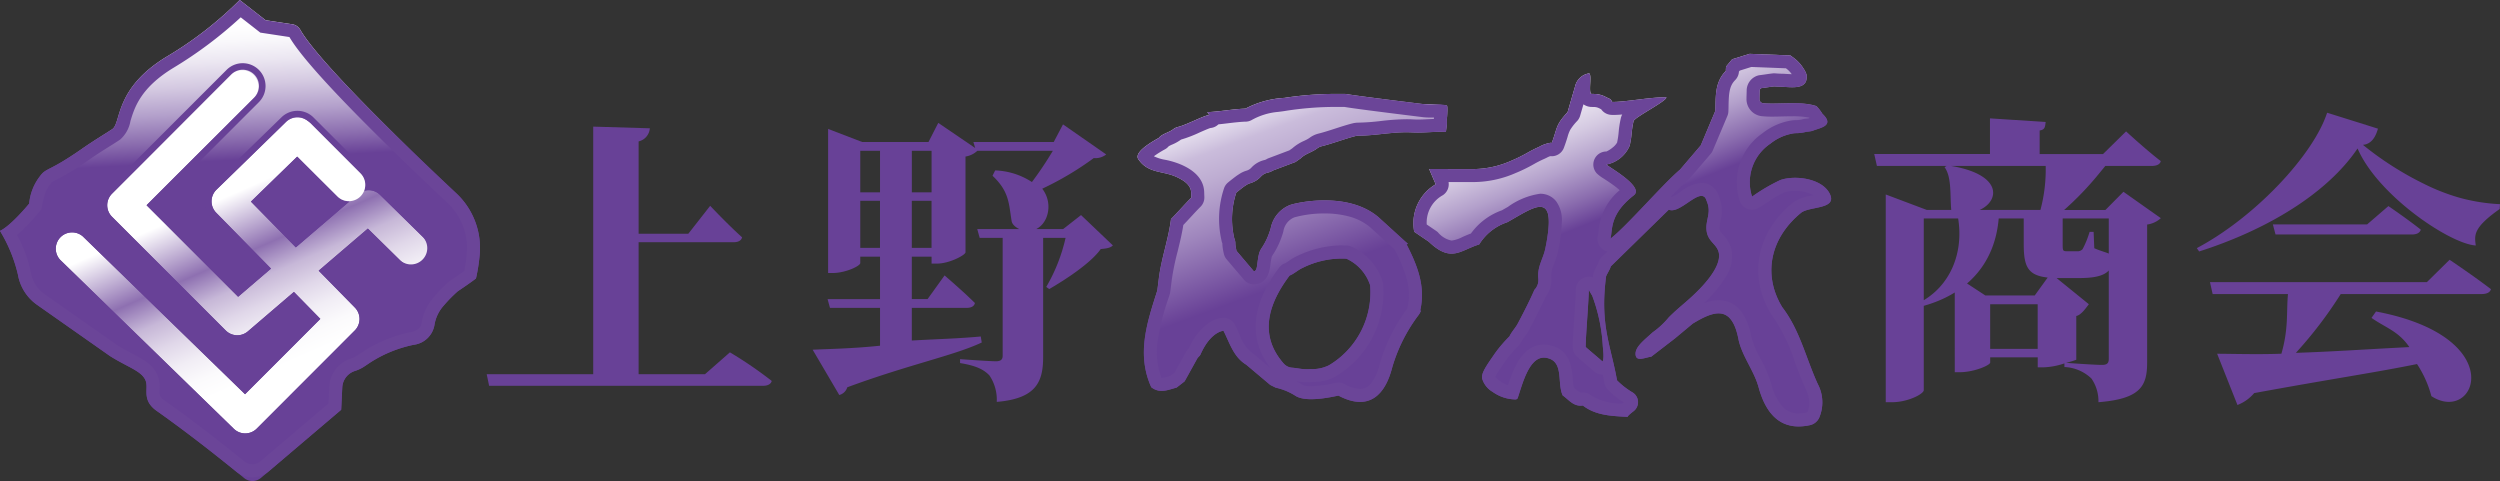 <svg xmlns="http://www.w3.org/2000/svg" xmlns:xlink="http://www.w3.org/1999/xlink" width="291.029" height="56" viewBox="0 0 291.029 56">
  <rect x="0" y="0" width="291.029" height="56" fill="#333333" stroke="none"/>
  <defs>
    <linearGradient id="linear-gradient" x1="-0.001" y1="0.499" x2="1.001" y2="0.499" gradientUnits="objectBoundingBox">
      <stop offset="0" stop-color="#684197"/>
      <stop offset="0.461" stop-color="#684197"/>
      <stop offset="0.511" stop-color="#8a6cae"/>
      <stop offset="0.578" stop-color="#b3a0cb"/>
      <stop offset="0.642" stop-color="#d4c9e1"/>
      <stop offset="0.699" stop-color="#ebe6f1"/>
      <stop offset="0.748" stop-color="#f9f8fb"/>
      <stop offset="0.784" stop-color="#fff"/>
      <stop offset="0.813" stop-color="#fbfafc"/>
      <stop offset="0.844" stop-color="#f1edf5"/>
      <stop offset="0.877" stop-color="#dfd7e9"/>
      <stop offset="0.91" stop-color="#c7b9d8"/>
      <stop offset="0.944" stop-color="#a892c3"/>
      <stop offset="0.978" stop-color="#8363a9"/>
      <stop offset="1" stop-color="#684197"/>
    </linearGradient>
    <linearGradient id="linear-gradient-2" x1="0.824" y1="1.331" x2="0.196" y2="-0.4" gradientUnits="objectBoundingBox">
      <stop offset="0" stop-color="#684197"/>
      <stop offset="0.439" stop-color="#684197"/>
      <stop offset="0.451" stop-color="#6d479a"/>
      <stop offset="0.566" stop-color="#9f86bd"/>
      <stop offset="0.65" stop-color="#beadd2"/>
      <stop offset="0.694" stop-color="#cabcdb"/>
      <stop offset="0.709" stop-color="#d4c9e2"/>
      <stop offset="0.746" stop-color="#ebe6f2"/>
      <stop offset="0.779" stop-color="#f9f8fb"/>
      <stop offset="0.802" stop-color="#fff"/>
      <stop offset="0.824" stop-color="#fbfafc"/>
      <stop offset="0.847" stop-color="#f1edf5"/>
      <stop offset="0.871" stop-color="#dfd7e9"/>
      <stop offset="0.895" stop-color="#c7b9d8"/>
      <stop offset="0.92" stop-color="#a892c3"/>
      <stop offset="0.945" stop-color="#8363a9"/>
      <stop offset="0.961" stop-color="#684197"/>
    </linearGradient>
    <linearGradient id="linear-gradient-3" x1="0.768" y1="0.94" x2="0.237" y2="-0.232" xlink:href="#linear-gradient"/>
    <linearGradient id="linear-gradient-4" x1="0.512" y1="0.729" x2="0.467" y2="-0.13" xlink:href="#linear-gradient"/>
    <linearGradient id="linear-gradient-5" x1="0.76" y1="1.071" x2="0.342" y2="0.14" gradientUnits="objectBoundingBox">
      <stop offset="0.291" stop-color="#fff"/>
      <stop offset="0.345" stop-color="#fbfafc"/>
      <stop offset="0.403" stop-color="#f1edf5"/>
      <stop offset="0.464" stop-color="#e0d7e9"/>
      <stop offset="0.526" stop-color="#c8b9d8"/>
      <stop offset="0.529" stop-color="#c7b8d8"/>
      <stop offset="0.594" stop-color="#987db8"/>
      <stop offset="0.608" stop-color="#8e70b1"/>
      <stop offset="0.767" stop-color="#fff"/>
    </linearGradient>
  </defs>
  <g id="logo" transform="translate(-410 -10)">
    <path id="パス_448082" data-name="パス 448082" d="M188.708,78.51a46.839,46.839,0,0,1,4.871,3.332c-.106.388-.494.565-1.024.565H160.677l-.282-1.354h12.4V52.234l6.591.195a1.692,1.692,0,0,1-1.306,1.527V64.7h5.789l2.542-3.248s2.022,2.153,3.716,3.671c-.106.388-.459.565-.953.565H178.081V81.054h7.728Z" transform="translate(306.262 -27.494)" fill="#684197"/>
    <path id="パス_448083" data-name="パス 448083" d="M279.516,63.457h10l2.083-1.628,3.707,3.53c-.282.282-.671.353-1.412.424-1.2,1.694-4.214,3.619-5.994,4.657l-.353-.247A19.933,19.933,0,0,0,289.8,64.48h-2.612V78.315c0,2.824-.706,4.871-5.4,5.26a5.06,5.06,0,0,0-.847-3.072c-.6-.635-1.447-1.13-3.424-1.447V78.6s3.369.247,4.181.247c.565,0,.777-.212.777-.635V64.48H279.8Zm-1.365,1.514v1.2c-.035.318-1.871,1.306-3.318,1.306H274.2v-.807H271.9v4.937h1.836l1.977-2.753s2.224,1.906,3.53,3.212c-.071.388-.459.565-.953.565H271.9v3.8c3.184-.182,5.168-.21,8.026-.469l.114.7c-3.212,1.518-8.485,2.564-15.651,5.212a1.32,1.32,0,0,1-.934.9l-3.1-5.272c1.683-.083,4.688-.128,7.844-.468v-4.4h-5.825l-.282-1.024H268.2V66.671H265.9v.737c0,.353-1.733,1.165-3.215,1.165h-.53V51.8l3.957,1.518h7.731l1.136-2.222,4.3,2.928-.212-.706h9.355L289.5,51.27l5.029,3.5a2.013,2.013,0,0,1-1.447.423,35.909,35.909,0,0,1-6,3.566c1.658,2.12.287,5.5-2.317,4.83-.489-.127-1.162-.552-1.244-1.051-.336-2.034-.258-3.436-2.227-5.288l.31-.621a8.347,8.347,0,0,1,4.277,1.353,40.879,40.879,0,0,0,2.436-3.636h-8.79a2.616,2.616,0,0,1-1.377.67v8.932m-12.25-9.6v4.836H268.2V54.346Zm2.295,11.3V60.17H265.9v5.477Zm3.707-11.3v4.836H274.2V54.346Zm2.295,11.3V60.17H271.9v5.477Z" transform="translate(244.246 -26.791)" fill="#684197"/>
    <path id="パス_448084" data-name="パス 448084" d="M615.259,51.217s2.212,2.047,4.037,3.459c-.077.388-.5.565-1.087.565h-5.368L612,56.265a35.7,35.7,0,0,1-3.953,4.1h4.807l2.1-2.118,4.349,3.072a2.946,2.946,0,0,1-1.592.741V78.081c0,2.683-.66,4.271-5.669,4.66a4.611,4.611,0,0,0-.816-2.753,4.832,4.832,0,0,0-3.145-1.341v-.424a8.289,8.289,0,0,1-2.407.459h-.7V77.52h-5.532v.6c0,.318-1.874,1.13-3.543,1.13h-.583V67.985l3.563,2.333h5.746l1.864-2.58,4.44,3.6c-.194.211-.845,1.259-1.466,1.366V77.8a8.89,8.89,0,0,1-1.188.353c.777.071,3.378.247,4.193.247.621,0,.776-.247.776-.706V61.349h-5.365v3.079c0,.706.039.741.544.741h1.116a.776.776,0,0,0,.66-.247,10.95,10.95,0,0,0,.815-2.012h.466l.078,1.906c1.087.495,2.183.6,2.183,1.13,0,1.915-1.545,2.346-3.991,2.346h-2.338c-3.474-.01-4.068-.969-4.068-3.97V61.349h-2.913c-.447,5.344-3.764,8.864-8.967,10.241l-.155-.494c3.456-1.836,5.059-5.687,4.4-9.746h-4v19.98c0,.459-1.864,1.412-3.689,1.412h-.737V58.56l4.776,1.8h3.707a5.314,5.314,0,0,1-.86,0c-.156-1.659.077-3.813-.777-4.978l.233-.141h-8.109l-.311-1.39h13.473V49.7l6.484.424c-.077.494-.025.888-.7.988v2.741h7.379ZM605.29,60.36a18.233,18.233,0,0,0,.611-5.119H594.907c6.018,1.023,5.622,4.087,3.306,5.119Zm-.321,16.171V71.342h-5.532v5.189Z" transform="translate(42.241 -25.921)" fill="#684197"/>
    <path id="パス_448085" data-name="パス 448085" d="M705.957,49.832c-.156.494-.51,1.778-1.752,1.883a37.357,37.357,0,0,0,7.106,4.539,23.943,23.943,0,0,0,4.028,1.587,21.5,21.5,0,0,0,4.825.781l-.039.565c-3.191,2.244-2.91,3.088-2.785,4.246-3.033-.192-11.426-5.858-13.756-11.295-3.533,5.225-10.484,9.448-18.444,11.99l-.272-.389c6.8-3.6,13.578-10.855,15.17-15.762Zm8.338,15.262s2.99,2.012,4.815,3.425c-.117.388-.5.565-1.088.565h-16.4A48.236,48.236,0,0,1,696.4,75.93c4.271-.141,7.7-.388,13.213-.671-1.281-1.871-2.768-2.245-4.41-3.4l.528-.744c15.734,2.99,11.608,13.208,6.444,9.854a12.568,12.568,0,0,0-1.673-3.735c-4.775.974-9.713,1.686-18.955,3.38A4.816,4.816,0,0,1,689.6,82l-2.365-5.964c1.592,0,4.764.1,7.482-.006.843-2.961.57-4.752.761-6.943h-8.767l-.311-1.391h25.252Zm-7.124-6.25s2.065,1.4,3.773,2.743c-.117.388-.5.565-1.048.565H694.032l-.311-1.179H704.7Z" transform="translate(-19.134 -24.854)" fill="#684197"/>
    <path id="パス_448086" data-name="パス 448086" d="M540.318,32.946a1.042,1.042,0,0,0-.223.12C540.168,33.025,540.241,32.985,540.318,32.946Z" transform="translate(70.687 -15.527)" fill="url(#linear-gradient)"/>
    <path id="パス_448086_-_アウトライン" data-name="パス 448086 - アウトライン" d="M540.318,32.946c-.077.039-.15.079-.223.12A1.042,1.042,0,0,1,540.318,32.946Z" transform="translate(70.687 -15.527)" fill="#6b4598"/>
    <path id="パス_448087" data-name="パス 448087" d="M391.316,59.7c.061-.01.12-.022.177-.037-.118-.107-.235-.215-.362-.32l-3.058-2.775c-3.578-3.058-9.544-1.723-10.346-1.421a3.657,3.657,0,0,0-2.214,2.676c-.047.175-.112.371-.184.572a7.687,7.687,0,0,1-.812,1.657,2.637,2.637,0,0,0-.339.651c-.3,1.108-.154,2.087-.622,2.155l-2.027-2.383s-.1-.465-.126-.7a1.627,1.627,0,0,1-.006-.182,1.6,1.6,0,0,0-.132-.6,9.773,9.773,0,0,1,.239-5.308s.774-.625.952-.739c.08-.052.16-.1.239-.156a1.7,1.7,0,0,1,.444-.2,2.7,2.7,0,0,0,1.229-.77,1.476,1.476,0,0,1,.766-.445,2.267,2.267,0,0,0,.662-.269h0l2.592-.978.611-.429c.5-.518,1.338-.713,1.916-1.154a1.424,1.424,0,0,1,.526-.253c1.2-.294,2.783-.9,3.947-1.188a1.472,1.472,0,0,1,.355-.042c2.144-.012,4.084-.5,6.3-.375,1.287.072,2.573-.136,3.861-.053,0,0,.065-.471.1-.708.047-.344-.009-.708.038-1.052,0,0,.129-1.4-.059-1.326a23.786,23.786,0,0,0-2.79-.172c-.043-.007-7.2-.874-8.835-1.151a1.559,1.559,0,0,0-.255-.022h-1.3a39.468,39.468,0,0,0-5.705.461,11.046,11.046,0,0,0-4.541,1.255h0l-.091,0c-1.477.061-2.861.345-4.339.405l.232.339c-.578.01-2.567,1.123-3.668,1.392a1.462,1.462,0,0,0-.544.269c-.5.383-1.3.528-1.674,1.007h0c-1.311.725-2.86,1.753-2.372,2.473,1.144,1.688,2.86,1.319,4.468,2.076.812.383,1.647.908,1.676,1.805l.019.59h0c-.621.611-1.743,1.882-2.364,2.492h0c-.3,2.359-1.119,4.535-1.415,6.893q-.089.711-.178,1.42h0c-1.181,3.7-2.455,7.385-.71,11.261h0c1,.784,1.974.3,2.953.046l.932-.726L366.958,73c.1-.174.291-.279.372-.462,1.19-2.7,2.678-2.764,2.678-2.764h0c.731,1.418,1.155,3.038,2.652,3.953h0l2.8,2.357.636.316a6.875,6.875,0,0,1,2.312.959c.641.394,1.97.627,4.977-.039h0c3.7,1.952,5.5-.269,6.269-3.272a18.851,18.851,0,0,1,3.1-6.144l.1-.161c.054-.1.1-.206.154-.31-.033,0-.067,0-.1,0C393.567,64.627,392.574,62.14,391.316,59.7ZM382.3,73.781h0a4.326,4.326,0,0,1-2.137.451,5.7,5.7,0,0,1-1.444-.073c-.245-.039-.493-.069-.74-.09a1.448,1.448,0,0,1-.965-.483c-2.938-3.338-1.777-6.966.69-10.248h0c.389-.118,1.064-.693,1.44-.851a10.22,10.22,0,0,1,4.906-1.12c.079,0,.158.005.238.013h0V61.37a5.173,5.173,0,0,1,2.79,3.1A9.894,9.894,0,0,1,382.3,73.781Z" transform="translate(182.417 -21.268)" fill="url(#linear-gradient-2)"/>
    <path id="パス_448087_-_アウトライン" data-name="パス 448087 - アウトライン" d="M382.789,43.716a37.945,37.945,0,0,0-5.426.438c-.374.066-.71.106-1.006.142a7.619,7.619,0,0,0-3.09.96,1.518,1.518,0,0,1-.646.175l-.092,0c-.677.028-1.342.108-2.046.193-.348.042-.7.085-1.063.121a1.518,1.518,0,0,1-.926.425c-.224.061-.82.325-1.221.5a14.934,14.934,0,0,1-2.194.845l-.005,0a5.04,5.04,0,0,1-1.025.576,4,4,0,0,0-.412.2,1.517,1.517,0,0,1-.429.354,11.6,11.6,0,0,0-1.3.814,4.895,4.895,0,0,0,1.321.413,9.175,9.175,0,0,1,1.99.621c.614.289,2.482,1.17,2.546,3.129l.019.59a1.518,1.518,0,0,1-.453,1.132c-.284.28-.714.743-1.129,1.191-.307.332-.6.652-.867.926-.167,1.078-.421,2.106-.667,3.1a28.374,28.374,0,0,0-.675,3.272q-.089.71-.178,1.419a1.52,1.52,0,0,1-.06.274l-.107.335A28.246,28.246,0,0,0,362.341,71a8.682,8.682,0,0,0,.447,4.258h.02a3.672,3.672,0,0,0,.862-.192l.185-.055.45-.35.594-1.074.728-1.316a2.3,2.3,0,0,1,.386-.505,6.813,6.813,0,0,1,2.247-2.872,3.378,3.378,0,0,1,1.68-.631h.067a1.518,1.518,0,0,1,1.35.823c.18.349.337.7.49,1.034a4.741,4.741,0,0,0,1.58,2.3,1.516,1.516,0,0,1,.211.149l1.852,1.558c-1.89-2.43-3.042-6.322,1-11.7a1.534,1.534,0,0,1,.136-.158,1.518,1.518,0,0,1,.588-.368c.1-.049.312-.2.444-.285a5.344,5.344,0,0,1,.9-.529,12.251,12.251,0,0,1,5.019-1.251c.182,0,.368.005.554.015l.055,0h.012a1.517,1.517,0,0,1,.691.12,6.627,6.627,0,0,1,3.593,3.908,1.517,1.517,0,0,1,.112.471,11.371,11.371,0,0,1-5.451,10.689q-.061.041-.126.076a5.126,5.126,0,0,1-2.427.611c-.111.005-.216.01-.321.018-.2.014-.379.021-.552.021a7.512,7.512,0,0,1-1.215-.105c.314.162.541.3.667.384l.035.022a2.145,2.145,0,0,0,1.023.156,13.652,13.652,0,0,0,2.8-.376,1.519,1.519,0,0,1,1.071.131,4.1,4.1,0,0,0,1.824.561,1.544,1.544,0,0,0,1.259-.63,5.784,5.784,0,0,0,1.008-2.236,20.154,20.154,0,0,1,3.222-6.493q.008-.048.019-.1a6.781,6.781,0,0,0-.07-3.284,16.37,16.37,0,0,0-1.392-3.4q-.027-.051-.049-.1l-2.848-2.585a6.352,6.352,0,0,0-2.454-1.242,10.757,10.757,0,0,0-2.836-.35h0a13.112,13.112,0,0,0-3.516.452,2.091,2.091,0,0,0-1.283,1.643v0c-.052.2-.12.409-.221.692a9.228,9.228,0,0,1-.976,1.984,2.49,2.49,0,0,0-.152.255,7.139,7.139,0,0,0-.152.892c-.087.686-.269,2.114-1.7,2.324a1.518,1.518,0,0,1-1.376-.518l-2.027-2.383a1.514,1.514,0,0,1-.332-.682,7.128,7.128,0,0,1-.15-.862c-.009-.094-.013-.19-.013-.292l-.005-.029a1.518,1.518,0,0,1-.1-.344,11.226,11.226,0,0,1,.315-6.111,1.518,1.518,0,0,1,.346-.534c.142-.142.985-.8,1.206-.943.067-.043.143-.093.215-.14l0,0a3.188,3.188,0,0,1,.836-.389,1.185,1.185,0,0,0,.553-.339,2.99,2.99,0,0,1,1.547-.9.753.753,0,0,0,.222-.09,1.519,1.519,0,0,1,.249-.121l2.412-.91.352-.247a5.283,5.283,0,0,1,1.382-.87,4.04,4.04,0,0,0,.589-.32,2.928,2.928,0,0,1,1.086-.52c.565-.138,1.265-.365,1.941-.584s1.381-.448,2-.6a2.993,2.993,0,0,1,.719-.088,25.447,25.447,0,0,0,2.577-.189,27.586,27.586,0,0,1,2.991-.207c.28,0,.558.008.826.023.158.009.323.013.5.013.4,0,.8-.02,1.229-.042.21-.011.424-.021.641-.03,0-.053,0-.107.006-.163l-.39,0a7.174,7.174,0,0,1-1.153-.073l-.358-.044c-4.689-.576-7.55-.95-8.505-1.112h-1.315m0-1.518H384.1a1.559,1.559,0,0,1,.255.022c1.633.277,8.792,1.144,8.835,1.151a11.4,11.4,0,0,0,1.711.051,3.051,3.051,0,0,1,1.08.121c.188-.07.059,1.326.059,1.326-.047.344.009.708-.038,1.052-.032.236-.1.708-.1.708-1.092-.07-2.182.069-3.272.069-.2,0-.393,0-.589-.015-2.22-.124-4.159.364-6.3.375a1.472,1.472,0,0,0-.355.042c-1.164.292-2.743.895-3.947,1.188a1.425,1.425,0,0,0-.526.253c-.578.441-1.421.636-1.916,1.154l-.611.429-2.592.978a2.267,2.267,0,0,1-.662.269,1.476,1.476,0,0,0-.766.445,2.7,2.7,0,0,1-1.229.77,1.7,1.7,0,0,0-.444.2c-.079.053-.159.1-.239.156-.178.114-.951.738-.952.739a9.773,9.773,0,0,0-.239,5.308,1.6,1.6,0,0,1,.132.6,1.627,1.627,0,0,0,.006.182c.022.237.126.7.126.7l2.027,2.383c.467-.068.32-1.047.622-2.155a2.636,2.636,0,0,1,.339-.651,7.687,7.687,0,0,0,.812-1.657c.072-.2.137-.4.184-.572a3.657,3.657,0,0,1,2.214-2.676c.8-.3,6.768-1.637,10.346,1.421l3.058,2.775c.127.106.244.213.362.32-.057.015-.116.027-.177.037,1.258,2.435,2.251,4.922,1.591,7.729.033,0,.067,0,.1,0-.051.1-.1.206-.154.31l-.1.161a18.851,18.851,0,0,0-3.1,6.144c-.768,3-2.566,5.224-6.269,3.272h0c-3.007.666-4.336.433-4.977.039A6.875,6.875,0,0,0,376.1,76.4l-.636-.316-2.8-2.357h0c-1.5-.915-1.922-2.535-2.652-3.953h0s-1.488.065-2.678,2.764c-.08.182-.275.287-.372.462l-1.473,2.662-.932.726c-.979.254-1.954.738-2.953-.046h0c-1.746-3.876-.471-7.566.71-11.261q.089-.71.178-1.42c.3-2.359,1.119-4.534,1.415-6.893.622-.611,1.743-1.881,2.364-2.492l-.019-.59c-.029-.9-.864-1.423-1.676-1.805-1.608-.758-3.324-.388-4.468-2.076-.489-.72,1.061-1.749,2.372-2.473.374-.479,1.177-.624,1.674-1.007a1.462,1.462,0,0,1,.544-.269c1.1-.27,3.089-1.382,3.668-1.392l-.232-.339c1.478-.06,2.862-.345,4.339-.405l.092,0a11.046,11.046,0,0,1,4.541-1.254A39.483,39.483,0,0,1,382.789,42.2Zm1.5,19.183h0c-.08-.008-.158-.009-.238-.013a10.22,10.22,0,0,0-4.906,1.12c-.377.158-1.051.733-1.44.851h0c-2.467,3.282-3.628,6.91-.69,10.248a1.448,1.448,0,0,0,.965.483c.247.021.495.051.74.09a5.7,5.7,0,0,0,1.444.073,4.326,4.326,0,0,0,2.137-.451h0a9.894,9.894,0,0,0,4.782-9.315,5.173,5.173,0,0,0-2.79-3.1l0,.011Z" transform="translate(182.417 -21.268)" fill="#6b4598"/>
    <path id="パス_448088" data-name="パス 448088" d="M487.569,59.376v-.009c-2.247-3.723-1.409-7.985,2.207-10.945.978-.8,4.343-.369,3.311-2.288-.928-1.726-4.012-2.125-5.724-1.528a21.329,21.329,0,0,0-3.286,1.929,5.421,5.421,0,0,1,2.145-6.177,5.721,5.721,0,0,1,2.543-1.166,2.6,2.6,0,0,1,.467-.047,4.592,4.592,0,0,0,1.176-.163,4.346,4.346,0,0,0,.695-.1c.739-.34,2.7-.537,1.166-1.987a5.171,5.171,0,0,0-.694-.894c-1.665-.61-4.652-.164-6.237-.343a.473.473,0,0,1-.4-.465c0-.4.027-.905.023-1.012a.323.323,0,0,1,.2-.278h0c.634-.076.861-.128,1.495-.2h0c.271.019.542.039.8.043,1,.017,2.8.366,2.966-.914a3.5,3.5,0,0,0,.028-.387,2.542,2.542,0,0,0-.384-.817,4.265,4.265,0,0,0-1.128-1.231l-.407-.3-4.751-.184h0l-2.024.633-.7.843a3.363,3.363,0,0,0-.029.51h0c-.071.071-.136.144-.2.217-1.1,1.286-.969,2.888-1.029,4.442h0l-1.687,4,0,.006L475.7,43.385c-2.112,1.8-6.278,6.659-8.117,8.052.307-.983-.19-2.777,2.734-5.063,1.25-.977-2.95-3.3-3.209-3.574a3.712,3.712,0,0,0,2.726-2.2c.305-1.367.153-1.509.448-2.85.1-.447,3.76-2.279,3.827-2.766-1.532-.093-5.1.6-6.346.52-.071-.35-.416-.408-.682-.55a2.924,2.924,0,0,0-1.367-.37c-.093,0-.2,0-.32-.008-.421-.03.1-2.385-.312-2.383a1.972,1.972,0,0,0-1.6,1.481L462.6,36.7c-1.444,1.577-1.151,1.755-1.852,3.614l-.06-.056a3.916,3.916,0,0,0-1.417.493,13.909,13.909,0,0,0-1.395.709,18.034,18.034,0,0,1-1.861.911,10.962,10.962,0,0,1-4.5.957l-3.55-.006-1.479,0h0l.76,1.779h0a5.251,5.251,0,0,0-2.5,5.523h0l.548.374,1.154.786h0c2.6,2.5,3.659.99,5.862.315h0a6.09,6.09,0,0,1,3.127-2.533q.08-.027.167-.063c3.262-1.837,5.844-3.9,4.4,3.1-.241,1.167-.948,2.08-.811,3.464a1.629,1.629,0,0,1-.454,1.32h0c-.668,1.554-1.857,3.771-1.857,3.771-.3.629-.749,1.028-1.053,1.656h0a15.012,15.012,0,0,0-1.649,1.919c-1.092,1.569-1.639,2.354-1.525,2.983a2.651,2.651,0,0,0,1.218,1.546,4.669,4.669,0,0,0,2.741.881l.162-.111c.556-1.6,1.353-5.039,3.3-4.736,2.165.337,1.266,2.894,1.953,4.378h0c.72.514,1.281,1.34,2.349,1.176,1.519,1.2,3.521,1.228,5.209,1.323.015-.115.325-.373.7-.665a1.324,1.324,0,0,0-.087-2.155,8.988,8.988,0,0,1-1.847-1.434v0c-.708-4.038-2.012-6.387-1.275-12.082.064-.24.517-.919.539-1.17l6.763-6.613h0c1.165.511,3.118-1.99,4.046-1.548.251.12.314.405.427.7.481,1.259-.2,2.058-.08,3.226.132,1.332,1.138,1.563,1.411,2.553.287,1.042-.464,2.911-3.829,5.823-.567.491-1.217,1.026-1.981,1.79a9.492,9.492,0,0,1-1.86,1.73c-.98.9-1.981,1.641-2,2.472-.027,1.082,1.154.426,1.809.379l2.762-2.127h0l2.084-1.735h0c2.489-1.506,4.531-2.214,5.318,1.79.382,1.945,1.814,3.669,2.344,5.607.909,3.328,2.75,5.125,5.983,4.425a1.557,1.557,0,0,0,1.072-.853,4.554,4.554,0,0,0-.155-3.927C490.351,65.36,489.647,62.061,487.569,59.376ZM466.7,63.957c.021.323.192,1.423-.038,1.773h0c-.316-.3-1.643-1.4-1.959-1.694,0-1.206.364-5.458.364-6.664.122.236.261.468.4.7A19.738,19.738,0,0,1,466.7,63.957Z" transform="translate(129.885 -13.645)" fill="url(#linear-gradient-3)"/>
    <path id="パス_448088_-_アウトライン" data-name="パス 448088 - アウトライン" d="M489.5,71.766a4.728,4.728,0,0,0,.99-.115.042.042,0,0,0,.021-.019,2.46,2.46,0,0,0,.226-1.186,3.964,3.964,0,0,0-.387-1.455c-.481-1.041-.88-2.109-1.266-3.141a20.553,20.553,0,0,0-2.72-5.544,1.517,1.517,0,0,1-.165-.265c-2.572-4.373-1.554-9.381,2.612-12.792a5.055,5.055,0,0,1,2.247-.849l.164-.034a4.447,4.447,0,0,0-2.137-.5,3.865,3.865,0,0,0-1.224.176,8.512,8.512,0,0,0-1.686.957c-.383.252-.817.538-1.318.839a1.518,1.518,0,0,1-2.253-.925,6.945,6.945,0,0,1,2.668-7.74A7.251,7.251,0,0,1,488.5,37.7a4.045,4.045,0,0,1,.732-.071h.019a3.126,3.126,0,0,0,.8-.118,1.528,1.528,0,0,1,.247-.04c.112-.009.254-.024.34-.037l.135-.052-.04-.048a10.213,10.213,0,0,0-1.953-.149c-.406,0-.824.01-1.228.02s-.781.019-1.148.019a11.013,11.013,0,0,1-1.229-.056,2,2,0,0,1-1.749-1.988c0-.221.01-.466.015-.663,0-.111.008-.248.008-.3a1.834,1.834,0,0,1,1.107-1.707,1.527,1.527,0,0,1,.452-.12c.283-.034.477-.063.681-.093.223-.033.454-.067.794-.108a1.516,1.516,0,0,1,.32,0c.246.018.478.034.689.037.19,0,.382.015.586.027s.418.026.615.028a2.74,2.74,0,0,0-.643-.662l-.032-.023-4.025-.156-1.345.421-.1.115a1.519,1.519,0,0,1-.434.987l-.017.017c-.031.032-.066.071-.111.123-.571.669-.618,1.524-.648,2.864,0,.211-.009.429-.018.649a1.518,1.518,0,0,1-.125.547l-.584,1.385-1.1,2.6a1.519,1.519,0,0,1-.09.18l0,.006a1.521,1.521,0,0,1-.155.218l-2.414,2.819a1.516,1.516,0,0,1-.169.168c-.551.469-1.281,1.192-2.074,2.008q.075.011.148.03a7.626,7.626,0,0,0,1-.607,4.537,4.537,0,0,1,2.429-1.04,2.076,2.076,0,0,1,.9.2,2.3,2.3,0,0,1,1.154,1.422c.014.039.027.077.04.108a4.579,4.579,0,0,1,.111,2.767,2.949,2.949,0,0,0-.1.851c.024.245.088.335.4.685a3.9,3.9,0,0,1,.964,1.614,4.361,4.361,0,0,1-.7,3.39,14.872,14.872,0,0,1-2.5,2.988,4.915,4.915,0,0,1,1.733-.354c2.456,0,3.421,2.288,3.8,4.208a10.419,10.419,0,0,0,1.074,2.592,14.894,14.894,0,0,1,1.245,2.907,6.207,6.207,0,0,0,1.339,2.7,2.444,2.444,0,0,0,1.868.76h0m-20.536-1.152q.087-.073.177-.144a7.018,7.018,0,0,1-2.052-1.71,1.52,1.52,0,0,1-.151-.288v0a1.521,1.521,0,0,1-.091-.341q-.08-.452-.17-.882a1.52,1.52,0,0,1-1.062-.417c-.129-.122-.57-.5-.925-.8-.526-.447-.859-.73-1.033-.895a1.518,1.518,0,0,1-.475-1.1c0-.654.09-2,.185-3.433.088-1.317.179-2.679.179-3.231a1.518,1.518,0,0,1,1.988-1.444c.011-.1.023-.192.036-.289a1.518,1.518,0,0,1,.038-.2,3.815,3.815,0,0,1,.366-.818c.048-.09.124-.23.163-.311a1.518,1.518,0,0,1,.416-.736l.677-.662a1.518,1.518,0,0,1-1.1-1.932,4.049,4.049,0,0,0,.068-.455,6.828,6.828,0,0,1,2.458-4.742c-.111-.1-.25-.216-.423-.35-.49-.381-1.036-.739-1.435-1a4.236,4.236,0,0,1-.8-.593,1.518,1.518,0,0,1,1.1-2.561h.005a2.962,2.962,0,0,0,.694-.433,2.092,2.092,0,0,0,.55-.6A8.939,8.939,0,0,0,468.548,39a11.917,11.917,0,0,1,.247-1.58,1.662,1.662,0,0,1,.165-.447c-.368.032-.7.052-.987.052-.11,0-.21,0-.305-.009a1.518,1.518,0,0,1-1.158-.652c-.045-.021-.094-.045-.145-.072h0a1.429,1.429,0,0,0-.656-.192h0c-.121,0-.245,0-.38-.009l-.041,0a1.72,1.72,0,0,1-.842-.3l-.387,1.335a1.518,1.518,0,0,1-.338.6,6.052,6.052,0,0,0-.816,1.036,4.041,4.041,0,0,0-.305.815c-.1.328-.227.735-.43,1.274a1.518,1.518,0,0,1-1.589.973,2.168,2.168,0,0,0-.362.157c-.1.048-.2.1-.33.158a12.575,12.575,0,0,0-1.211.612,18.678,18.678,0,0,1-2.034,1l-.008,0a12.405,12.405,0,0,1-5.1,1.09h-.022l-2.77,0a1.519,1.519,0,0,1-.679,1.536,3.63,3.63,0,0,0-1.862,3.4l.528.36.574.391a1.519,1.519,0,0,1,.2.16,2.782,2.782,0,0,0,1.589.962,3.78,3.78,0,0,0,1.282-.422c.295-.13.617-.272.974-.4a7.537,7.537,0,0,1,3.606-2.7h0c.235-.133.469-.269.7-.4A8.4,8.4,0,0,1,459.4,46.2a2.338,2.338,0,0,1,1.852.856,3.686,3.686,0,0,1,.678,2.454,17.982,17.982,0,0,1-.441,3.391,9.14,9.14,0,0,1-.441,1.409,3.43,3.43,0,0,0-.346,1.6,3.154,3.154,0,0,1-.669,2.294c-.661,1.494-1.666,3.382-1.8,3.638a6.754,6.754,0,0,1-.652,1.031,4.088,4.088,0,0,0-.387.595l-.009.018a1.518,1.518,0,0,1-.312.421A13.536,13.536,0,0,0,455.42,65.6c-.414.6-.742,1.066-.972,1.44a4.015,4.015,0,0,0-.262.477.849.849,0,0,0,.073.09,3.816,3.816,0,0,0,.516.429,2.868,2.868,0,0,0,.9.446,14.4,14.4,0,0,1,1.035-2.539c1.01-1.811,2.256-2.191,3.124-2.191a3.084,3.084,0,0,1,.472.037c2.613.406,2.8,2.744,2.9,4a8.2,8.2,0,0,0,.113.965l.2.17a2.151,2.151,0,0,0,.587.423l.04,0a1.518,1.518,0,0,1,1.171.308,6.439,6.439,0,0,0,3.65.962m20.535,2.67c-2.432,0-3.893-1.727-4.671-4.575-.53-1.938-1.962-3.662-2.344-5.607-.787-4-2.829-3.3-5.318-1.79h0l-2.084,1.735h0l-2.762,2.127c-.655.047-1.836.7-1.809-.379.021-.831,1.022-1.577,2-2.472a9.492,9.492,0,0,0,1.86-1.73c.764-.764,1.414-1.3,1.981-1.79,3.365-2.912,4.116-4.781,3.829-5.823-.273-.99-1.279-1.22-1.411-2.553-.115-1.168.561-1.967.08-3.226-.113-.3-.176-.582-.427-.7-.841-.4-2.525,1.617-3.7,1.617a.852.852,0,0,1-.346-.069h0l-6.763,6.613c-.022.251-.475.93-.539,1.17-.736,5.7.567,8.044,1.275,12.082v0a8.989,8.989,0,0,0,1.847,1.434,1.324,1.324,0,0,1,.087,2.155c-.375.292-.685.55-.7.665-1.689-.095-3.69-.127-5.209-1.323-1.067.165-1.628-.661-2.349-1.176h0c-.687-1.484.213-4.041-1.953-4.378-1.951-.3-2.747,3.137-3.3,4.736l-.162.111a4.669,4.669,0,0,1-2.741-.881,2.651,2.651,0,0,1-1.218-1.546c-.114-.629.432-1.414,1.525-2.983a15.012,15.012,0,0,1,1.649-1.919h0c.3-.629.749-1.028,1.053-1.656,0,0,1.189-2.217,1.857-3.771a1.629,1.629,0,0,0,.454-1.32c-.137-1.384.57-2.3.811-3.464,1.443-7-1.138-4.939-4.4-3.1-.058.024-.114.046-.167.063a6.09,6.09,0,0,0-3.127,2.533c-2.2.675-3.264,2.181-5.862-.315l-1.154-.786-.548-.373a5.251,5.251,0,0,1,2.5-5.523l-.76-1.779,1.479,0,3.55.006a10.976,10.976,0,0,0,4.5-.957,18.034,18.034,0,0,0,1.861-.911,13.908,13.908,0,0,1,1.395-.709,3.916,3.916,0,0,1,1.417-.493l.06.056c.7-1.859.408-2.037,1.852-3.614l.876-3.025a1.972,1.972,0,0,1,1.6-1.481h0c.409,0-.109,2.354.312,2.383.123.005.227.008.32.008a2.924,2.924,0,0,1,1.367.37c.267.142.612.2.682.55,1.171.071,4.372-.529,6.032-.529.112,0,.217,0,.314.009-.067.487-3.729,2.318-3.827,2.766-.295,1.341-.142,1.483-.448,2.85a3.712,3.712,0,0,1-2.726,2.2c.259.274,4.459,2.6,3.209,3.574-2.924,2.286-2.426,4.08-2.734,5.063,1.839-1.393,6-6.253,8.117-8.052l2.414-2.819,0-.006,1.687-4h0c.06-1.554-.07-3.156,1.029-4.442.063-.073.128-.146.2-.217h0a3.363,3.363,0,0,1,.029-.51l.7-.843,2.024-.633h0l4.751.184.407.3a4.265,4.265,0,0,1,1.128,1.231,2.542,2.542,0,0,1,.384.817,3.5,3.5,0,0,1-.028.387c-.162,1.28-1.964.931-2.966.914-.262,0-.533-.024-.8-.043h0c-.634.076-.861.128-1.495.2a.323.323,0,0,0-.2.278c0,.107-.019.613-.023,1.012a.473.473,0,0,0,.4.465c.872.1,2.167.008,3.434.008a8.687,8.687,0,0,1,2.8.335,5.171,5.171,0,0,1,.694.894c1.538,1.449-.427,1.647-1.166,1.987a4.346,4.346,0,0,1-.695.1,4.611,4.611,0,0,1-1.161.163h-.019a2.607,2.607,0,0,0-.462.047,5.721,5.721,0,0,0-2.543,1.166,5.421,5.421,0,0,0-2.145,6.177,21.329,21.329,0,0,1,3.286-1.929c1.712-.6,4.8-.2,5.724,1.528,1.032,1.918-2.333,1.487-3.311,2.288-3.616,2.961-4.455,7.223-2.207,10.945v.009c2.077,2.685,2.782,5.984,4.164,8.978a4.554,4.554,0,0,1,.155,3.927,1.557,1.557,0,0,1-1.072.853A6.211,6.211,0,0,1,489.5,73.284ZM465.069,57.371c0,1.206-.364,5.458-.364,6.664.316.3,1.643,1.395,1.959,1.694.23-.35.059-1.45.038-1.773a19.738,19.738,0,0,0-1.231-5.886C465.33,57.839,465.191,57.607,465.069,57.371ZM485.161,33.9h0Zm0,0Zm0,0h0Zm0,0h0Zm0,0h0Zm0,0h0Zm0,0h0Zm0,0h0Zm0,0h0Zm0,0h0Zm0,0h0Zm0,0h0Zm0,0h0Zm0,0h0Zm0,0,.034,0Z" transform="translate(129.885 -13.645)" fill="#6b4598"/>
    <path id="パス_448090" data-name="パス 448090" d="M39.034,13.4a42.768,42.768,0,0,1-8.495,6.594c-6.1,3.7-5.285,7.677-6.318,8.425-.9.6-2.1,1.3-3.581,2.328-3.82,2.659-4.124,2.156-4.852,3.16A6.075,6.075,0,0,0,14.529,37.1s-2.088,2.561-3.4,3.178a17.4,17.4,0,0,1,2.09,5.1A5.413,5.413,0,0,0,15.467,48.9l8.464,5.943C26,56.151,27.62,56.575,28.076,57.69c.391.955-.509,2.255,1.283,3.53,1.686,1.2,4.932,3.526,10.2,7.836A1.517,1.517,0,0,0,41.5,69.04L50.848,61.1l.125-2.616a2.115,2.115,0,0,1,1.508-1.912,4.326,4.326,0,0,0,1.159-.58l.547-.365a14.8,14.8,0,0,1,5.12-2.094,2.792,2.792,0,0,0,2.4-2.317,4.414,4.414,0,0,1,1.074-2.241A16.464,16.464,0,0,1,64.427,47.3c1.329-.886,2.111-1.481,2.111-1.481a20.389,20.389,0,0,0,.445-2.9,8.714,8.714,0,0,0-2.764-7.046c-4.74-4.44-15.9-15.1-18.134-19.006a1.3,1.3,0,0,0-.885-.635l-3.15-.479Z" transform="translate(398.87 -3.4)" fill="url(#linear-gradient-4)"/>
    <path id="パス_448091" data-name="パス 448091" d="M70.88,54.256l-4.994-4.908a1.891,1.891,0,0,0-1.841-.468,1.9,1.9,0,0,0-.434-2l-6-6a1.9,1.9,0,0,0-2.666-.018l-8.1,7.884a1.9,1.9,0,0,0-.031,2.689l6.378,6.5-3.827,3.279L38.706,50.559,51.24,38.025a1.9,1.9,0,0,0-2.684-2.684L34.68,49.217a1.9,1.9,0,0,0,0,2.684L47.923,65.143a1.9,1.9,0,0,0,2.577.1l5.357-4.589,3.076,3.136-8.764,8.77L31.3,54.2a1.9,1.9,0,0,0-2.647,2.721L48.863,76.585a1.9,1.9,0,0,0,2.666-.019L62.944,65.143a1.9,1.9,0,0,0,.013-2.67l-4.212-4.294,5.722-4.9,3.751,3.687a1.9,1.9,0,1,0,2.661-2.707ZM50.857,50.138l5.392-5.249,4.678,4.678a1.887,1.887,0,0,0,1.393.551l-6.239,5.346Z" transform="translate(388.357 -16.668)" fill="url(#linear-gradient-5)"/>
    <path id="パス_448091_-_アウトライン" data-name="パス 448091 - アウトライン" d="M48.657,33.544a1.892,1.892,0,0,0-1.342.556L33.439,47.976a1.9,1.9,0,0,0,0,2.684L46.682,63.9a1.9,1.9,0,0,0,2.577.1l5.357-4.589,3.076,3.136-8.764,8.77L30.055,52.959a1.9,1.9,0,0,0-2.647,2.721L47.623,75.345a1.9,1.9,0,0,0,2.666-.019L61.7,63.9a1.9,1.9,0,0,0,.013-2.67L57.5,56.938l5.722-4.9,3.751,3.687a1.9,1.9,0,0,0,2.661-2.707l-4.994-4.908A1.891,1.891,0,0,0,62.8,47.64a1.9,1.9,0,0,0-.434-2l-6-6a1.9,1.9,0,0,0-2.666-.018l-8.1,7.884a1.9,1.9,0,0,0-.031,2.689l6.378,6.5-3.827,3.279L37.465,49.318,50,36.784a1.9,1.9,0,0,0-1.342-3.24M61.027,48.877h.053L54.84,54.222,49.616,48.9l5.392-5.249,4.678,4.678a1.885,1.885,0,0,0,1.34.551M48.657,32.785a2.657,2.657,0,0,1,1.879,4.536l-12,12,9.624,9.624,2.677-2.293-5.809-5.922a2.658,2.658,0,0,1,.043-3.764l8.1-7.884a2.657,2.657,0,0,1,3.732.025l6,6a2.634,2.634,0,0,1,.719,1.332,2.67,2.67,0,0,1,.051.4,2.622,2.622,0,0,1,1.5.733l4.994,4.908a2.657,2.657,0,0,1-3.725,3.79l-3.254-3.2-4.577,3.921L62.258,60.7a2.656,2.656,0,0,1-.018,3.739L50.825,75.863a2.657,2.657,0,0,1-3.732.026L26.879,56.224a2.657,2.657,0,0,1,3.706-3.809L48.919,70.252l7.7-7.708L54.57,60.451l-4.818,4.127a2.656,2.656,0,0,1-3.608-.139L32.9,51.2a2.66,2.66,0,0,1,0-3.758L46.779,33.563A2.64,2.64,0,0,1,48.657,32.785ZM59.547,49.19a2.655,2.655,0,0,1-.4-.327L55,44.715l-4.309,4.2,4.193,4.274Z" transform="translate(389.598 -15.427)" fill="#684197"/>
    <path id="パス_448092" data-name="パス 448092" d="M39.152,15.418a47.926,47.926,0,0,1-7.824,5.873c-3.851,2.338-4.549,4.665-5.012,6.205a3.72,3.72,0,0,1-1.2,2.152l-.022.016-.023.015c-.362.243-.767.5-1.2.767-.692.435-1.476.928-2.363,1.546a30.228,30.228,0,0,1-3.8,2.328c-.544.28-.544.28-.687.477l-.051.07a3.636,3.636,0,0,0-.487.785,10.258,10.258,0,0,0-.463,1.75l-.075.366-.236.29c-.023.028-.568.7-1.287,1.447a16.732,16.732,0,0,1-1.314,1.25,15.2,15.2,0,0,1,1.613,4.372,3.915,3.915,0,0,0,1.622,2.532l8.433,5.921c.624.392,1.22.707,1.747.986,1.313.694,2.448,1.294,2.961,2.55a3.852,3.852,0,0,1,.222,1.631,2.254,2.254,0,0,0,.044.695,1.261,1.261,0,0,0,.492.543c1.439,1.024,4.433,3.154,9.346,7.135a1.442,1.442,0,0,0,.917.325,1.459,1.459,0,0,0,.945-.347l7.916-6.729.094-1.958a3.647,3.647,0,0,1,2.577-3.29,2.827,2.827,0,0,0,.763-.391l.546-.365a16.313,16.313,0,0,1,5.643-2.316,2.026,2.026,0,0,0,.857-.37,1.051,1.051,0,0,0,.368-.7,5.908,5.908,0,0,1,1.445-3.015l.073-.082a12.131,12.131,0,0,1,1.856-1.839c.7-.464,1.24-.848,1.589-1.1a19.937,19.937,0,0,0,.3-2.138A7.06,7.06,0,0,0,65,39.645a7.4,7.4,0,0,0-1.815-2.662c-2.606-2.442-6.465-6.114-10.05-9.743-4.509-4.565-7.23-7.683-8.313-9.528l-3.39-.515-2.276-1.778M39.034,13.4l3.015,2.355,3.15.479a1.3,1.3,0,0,1,.885.635c2.231,3.91,13.394,14.565,18.134,19.006a8.714,8.714,0,0,1,2.764,7.046,20.389,20.389,0,0,1-.445,2.9s-.782.6-2.111,1.481a16.463,16.463,0,0,0-1.643,1.674,4.414,4.414,0,0,0-1.074,2.241,2.792,2.792,0,0,1-2.4,2.317,14.8,14.8,0,0,0-5.12,2.094l-.547.365a4.326,4.326,0,0,1-1.159.58,2.115,2.115,0,0,0-1.508,1.912L50.848,61.1l-8.417,7.156a2.977,2.977,0,0,1-3.8.045c-4.725-3.828-7.686-5.95-9.27-7.077-1.792-1.276-.893-2.576-1.283-3.53-.456-1.115-2.074-1.539-4.145-2.846L15.467,48.9a5.413,5.413,0,0,1-2.247-3.524,17.4,17.4,0,0,0-2.09-5.1c1.311-.617,3.4-3.178,3.4-3.178a6.075,6.075,0,0,1,1.259-3.192c.728-1,1.032-.5,4.852-3.16,1.48-1.03,2.679-1.723,3.581-2.328,1.034-.748.218-4.721,6.318-8.425A42.768,42.768,0,0,0,39.034,13.4Z" transform="translate(398.87 -3.4)" fill="#6b4598"/>
    <path id="パス_448093" data-name="パス 448093" d="M105.775,59.6a1.893,1.893,0,0,1-1.343-.556l-5.681-5.683a1.9,1.9,0,1,1,2.684-2.683l5.681,5.683a1.9,1.9,0,0,1-1.342,3.24Z" transform="translate(344.852 -26.182)" fill="#fff"/>
  </g>
</svg>
